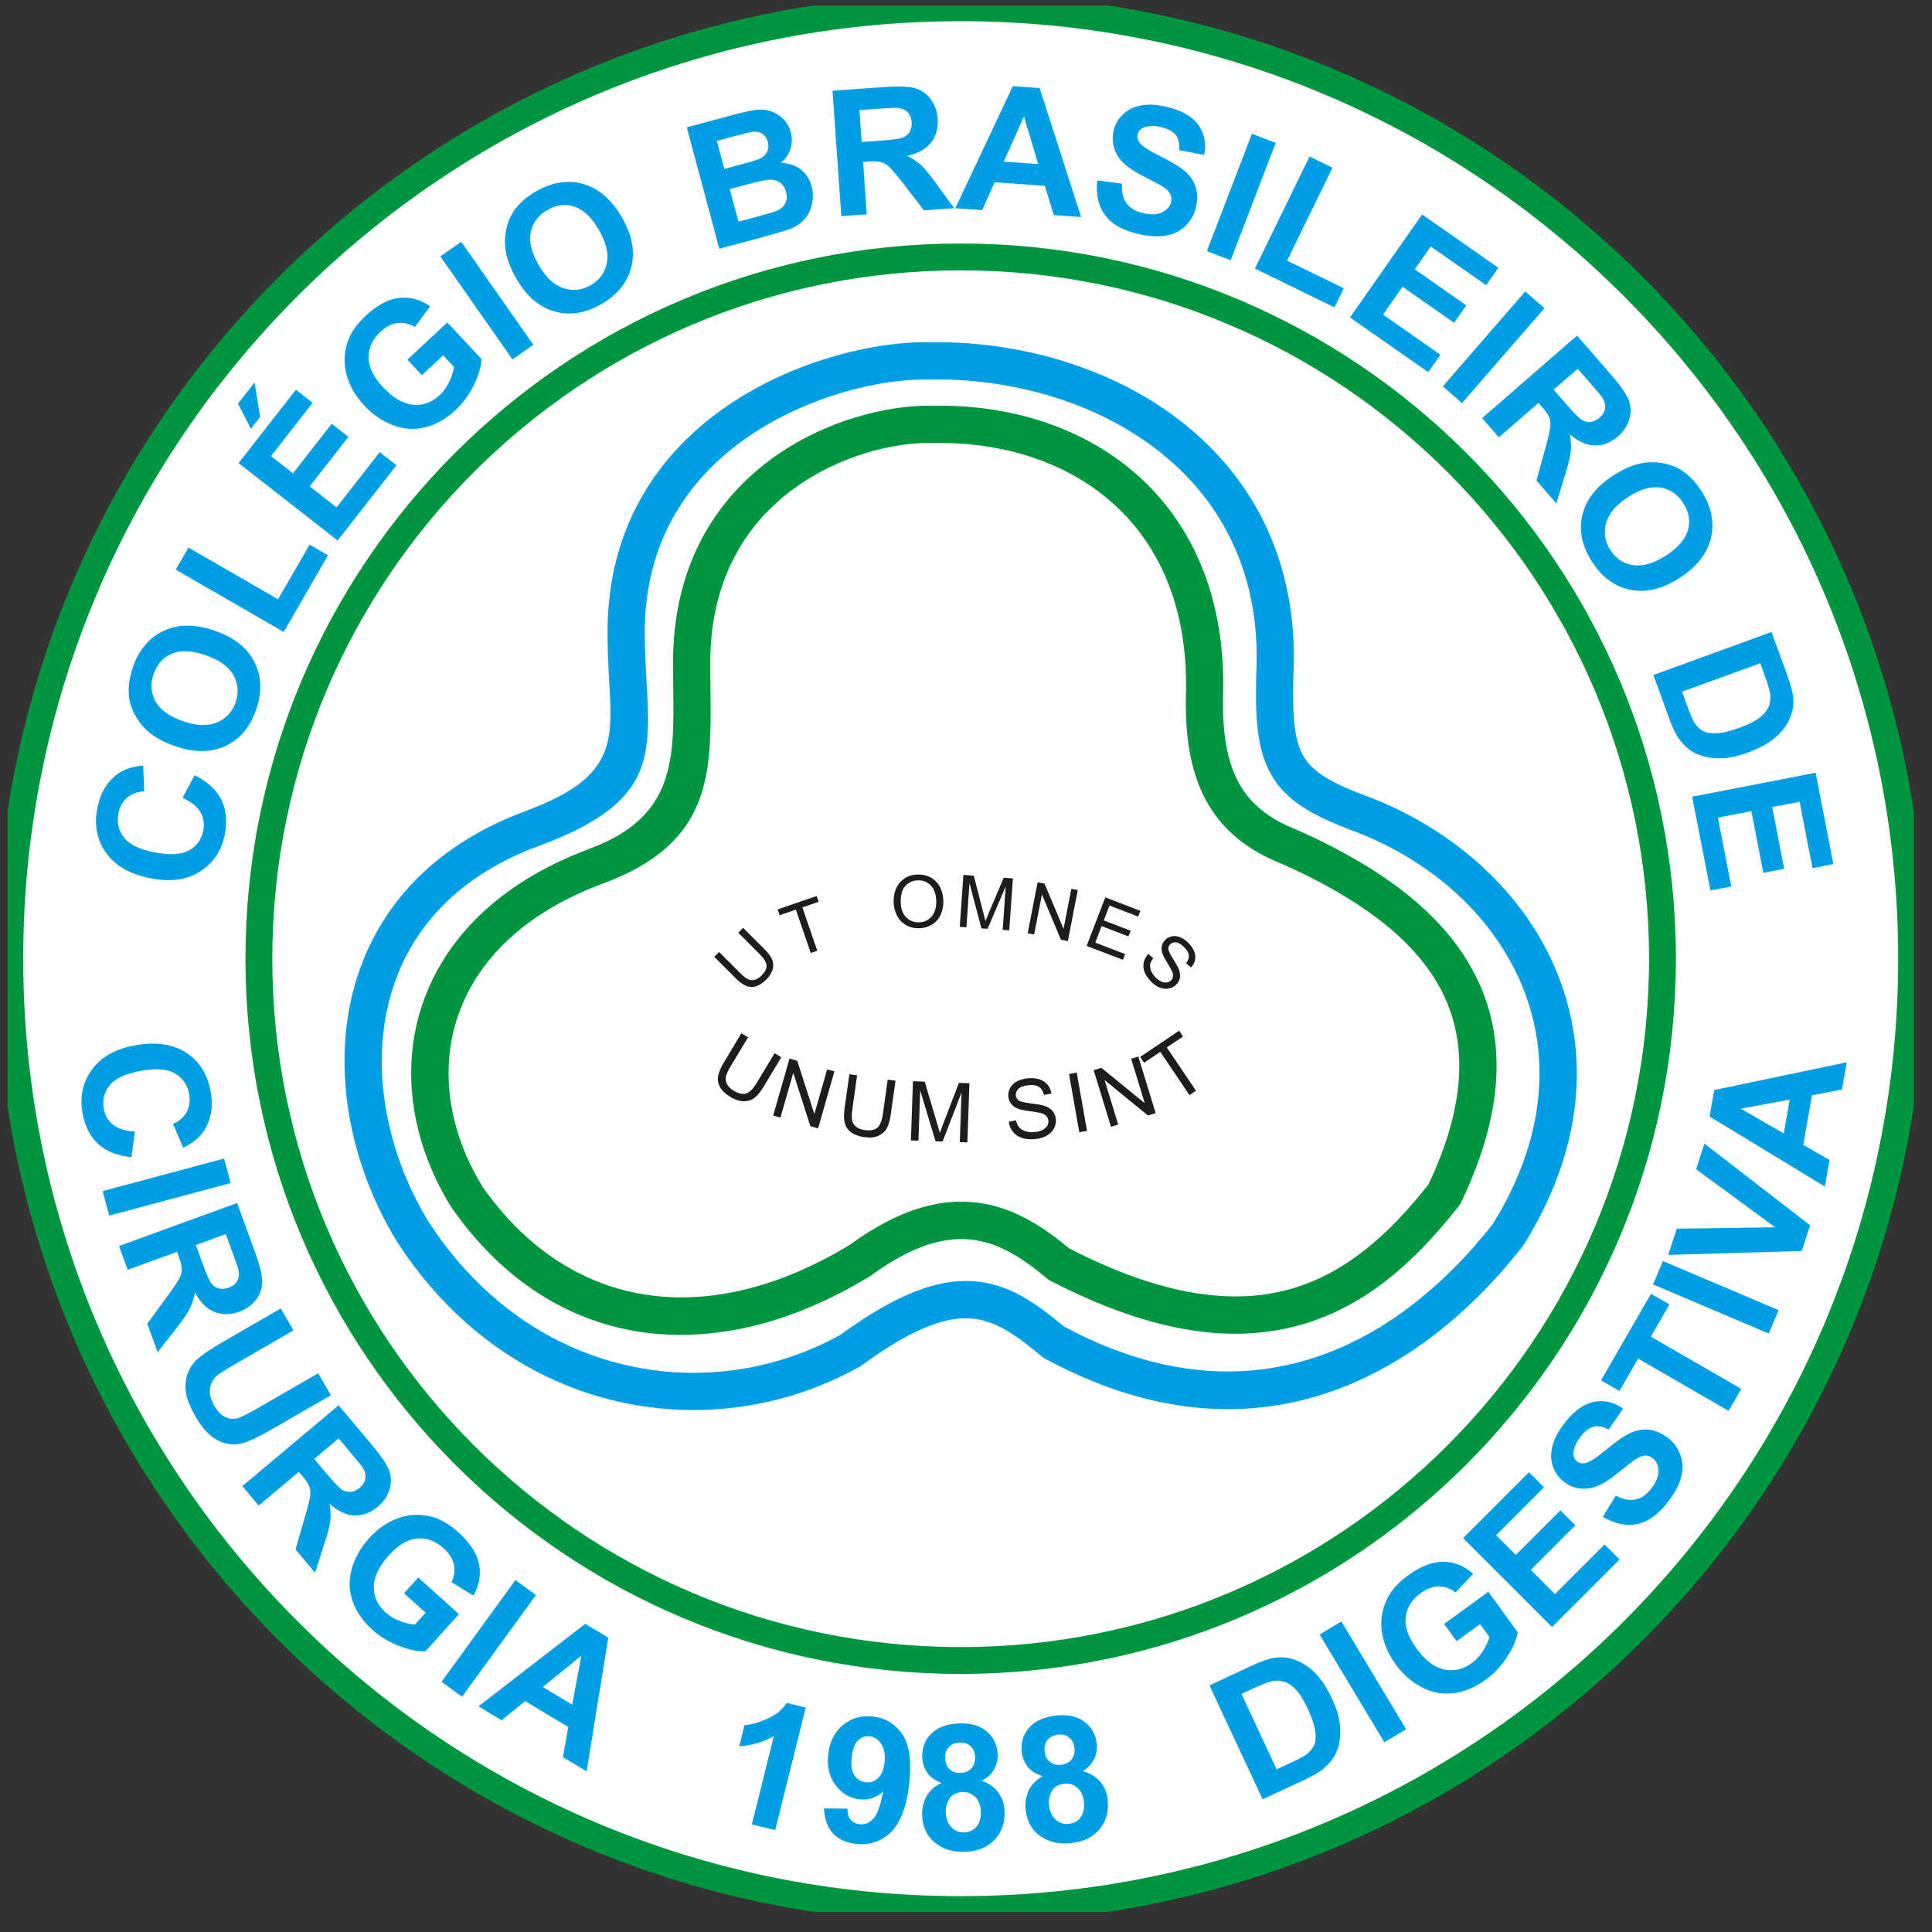 <?xml version="1.0" encoding="UTF-8"?> <svg xmlns="http://www.w3.org/2000/svg" width="61" height="61" viewBox="0 0 61 61" fill="none"><rect x="0" y="0" width="61" height="61" fill="#333333" stroke="none"/><g clip-path="url(#clip0_7827_328)"><path d="M30.416 55.143C44.253 55.143 55.47 43.926 55.47 30.089C55.47 16.252 44.253 5.035 30.416 5.035C16.579 5.035 5.362 16.252 5.362 30.089C5.362 43.926 16.579 55.143 30.416 55.143Z" fill="white" stroke="#009640" stroke-width="0.848" stroke-linejoin="round"></path><path fill-rule="evenodd" clip-rule="evenodd" d="M30.332 0.245C46.911 0.245 60.356 13.691 60.356 30.269C60.356 46.847 46.91 60.292 30.332 60.292C13.754 60.292 0.309 46.848 0.309 30.269C0.309 13.69 13.753 0.245 30.332 0.245ZM30.332 8.112C42.568 8.112 52.49 18.034 52.49 30.27C52.49 42.505 42.568 52.428 30.332 52.428C18.096 52.428 8.174 42.505 8.174 30.27C8.174 18.034 18.096 8.112 30.332 8.112Z" fill="white" stroke="#009640" stroke-width="0.848" stroke-linejoin="round"></path><path d="M16.58 25.611C19.407 24.574 19.345 23.474 19.236 21.544C19.209 21.043 19.178 20.493 19.183 19.858V19.855C19.183 19.8 19.184 19.752 19.185 19.711C19.27 16.309 21.038 14.066 23.167 12.678C25.26 11.315 27.718 10.79 29.235 10.806H29.314C29.468 10.804 29.622 10.804 29.779 10.806C32.375 10.843 35.09 11.634 37.181 13.22C39.301 14.83 40.778 17.243 40.849 20.5C40.852 20.632 40.852 20.767 40.85 20.905V20.919C40.798 22.329 40.821 23.206 41.106 23.783C41.368 24.312 41.922 24.662 42.945 25.06C43.743 25.343 44.499 25.709 45.199 26.146C46.993 27.264 48.4 28.844 49.161 30.712C49.926 32.592 50.035 34.756 49.224 37.027C48.958 37.771 48.592 38.528 48.117 39.291L48.087 39.333L48.08 39.343C47.645 39.899 47.172 40.438 46.662 40.941C46.144 41.453 45.59 41.932 45.002 42.359C41.922 44.594 37.853 45.526 32.991 42.895L32.944 42.87L32.894 42.829C32.12 42.184 31.446 41.683 30.652 41.628C29.822 41.571 28.769 41.965 27.199 43.115L27.173 43.135L27.137 43.154H27.134C26.477 43.522 25.788 43.817 25.077 44.038C24.369 44.257 23.64 44.403 22.9 44.472C19.105 44.831 15.101 43.175 12.535 39.204L12.529 39.193C12.149 38.574 11.825 37.907 11.566 37.214C10.873 35.354 10.661 33.304 11.121 31.408C11.588 29.485 12.738 27.728 14.766 26.487C15.304 26.158 15.906 25.864 16.576 25.615L16.579 25.613L16.58 25.611ZM20.412 21.48C20.551 23.964 20.631 25.38 16.985 26.718C16.393 26.937 15.859 27.198 15.38 27.491C13.645 28.553 12.662 30.05 12.266 31.685C11.862 33.345 12.054 35.153 12.669 36.804C12.897 37.418 13.187 38.012 13.528 38.569C15.83 42.136 19.409 43.623 22.791 43.303C23.448 43.242 24.098 43.111 24.732 42.914C25.353 42.722 25.955 42.466 26.53 42.148C28.342 40.825 29.634 40.378 30.732 40.453C31.849 40.531 32.676 41.121 33.596 41.884C37.948 44.221 41.574 43.394 44.312 41.406C44.856 41.011 45.364 40.574 45.834 40.108C46.302 39.644 46.734 39.154 47.13 38.652C47.552 37.971 47.878 37.295 48.115 36.631C48.822 34.652 48.731 32.778 48.071 31.155C47.407 29.523 46.165 28.135 44.58 27.146C43.954 26.756 43.274 26.427 42.552 26.169L42.539 26.163C41.212 25.649 40.471 25.148 40.054 24.304C39.659 23.503 39.619 22.48 39.678 20.878C39.679 20.759 39.678 20.64 39.676 20.523C39.613 17.671 38.324 15.56 36.472 14.155C34.59 12.727 32.129 12.015 29.767 11.982C29.62 11.98 29.472 11.981 29.323 11.984H29.222C27.875 11.969 25.687 12.441 23.808 13.665C21.965 14.867 20.434 16.804 20.36 19.739C20.359 19.789 20.358 19.83 20.358 19.865C20.355 20.439 20.384 20.985 20.412 21.481V21.48Z" fill="#009FE3"></path><path d="M18.603 26.801C21.305 25.809 21.283 23.996 21.257 21.772C21.253 21.463 21.249 21.146 21.251 20.818V20.816C21.251 20.758 21.252 20.709 21.253 20.667C21.328 17.681 22.692 15.704 24.374 14.478C26.038 13.264 28.024 12.796 29.367 12.81H29.444C29.573 12.809 29.704 12.808 29.835 12.81C32.111 12.842 34.269 13.556 35.88 14.973C37.499 16.398 38.559 18.521 38.621 21.36C38.624 21.502 38.624 21.648 38.622 21.797V21.811C38.578 23.029 38.717 23.974 39.095 24.686C39.457 25.366 40.06 25.858 40.956 26.204L40.984 26.216C43.467 27.328 45.458 28.724 46.489 30.616C47.539 32.544 47.584 34.927 46.134 37.959L46.107 38.017L46.068 38.067C44.687 39.832 43.108 41.265 41.025 41.842C38.95 42.416 36.422 42.126 33.168 40.439L33.114 40.412L33.062 40.369C32.379 39.8 31.637 39.277 30.768 39.151C29.901 39.024 28.851 39.283 27.508 40.268L27.49 40.281L27.461 40.298C26.773 40.717 26.082 41.066 25.396 41.343C24.703 41.623 24.016 41.83 23.341 41.962C19.806 42.658 16.543 41.395 14.264 38.138L14.245 38.11C13.933 37.605 13.676 37.083 13.477 36.549C12.888 34.969 12.811 33.306 13.316 31.768C13.82 30.23 14.9 28.825 16.622 27.761C17.206 27.4 17.864 27.079 18.598 26.805L18.6 26.803L18.603 26.801ZM22.432 21.757C22.464 24.441 22.49 26.63 19.009 27.907C18.35 28.152 17.763 28.439 17.244 28.76C15.777 29.667 14.862 30.848 14.441 32.131C14.02 33.412 14.086 34.806 14.583 36.138C14.753 36.594 14.974 37.043 15.242 37.479C17.229 40.308 20.059 41.406 23.118 40.803C23.726 40.684 24.342 40.499 24.961 40.248C25.581 39.998 26.207 39.682 26.834 39.301C28.458 38.117 29.791 37.814 30.937 37.982C32.062 38.147 32.956 38.753 33.762 39.418C36.696 40.928 38.925 41.202 40.713 40.707C42.486 40.216 43.873 38.956 45.104 37.393C46.341 34.776 46.323 32.764 45.459 31.178C44.57 29.548 42.776 28.307 40.518 27.294C39.355 26.84 38.559 26.174 38.061 25.238C37.578 24.329 37.397 23.192 37.448 21.77C37.45 21.64 37.448 21.511 37.446 21.383C37.392 18.912 36.486 17.077 35.102 15.859C33.708 14.632 31.822 14.014 29.822 13.985C29.7 13.984 29.574 13.985 29.448 13.986H29.355C28.206 13.974 26.503 14.378 25.066 15.427C23.645 16.463 22.494 18.142 22.429 20.694C22.428 20.745 22.427 20.789 22.427 20.825C22.424 21.139 22.428 21.452 22.432 21.757Z" fill="#009640"></path><path d="M23.311 29.45L23.464 29.296L24.135 29.967C24.252 30.084 24.331 30.189 24.374 30.285C24.416 30.38 24.424 30.484 24.398 30.595C24.372 30.708 24.303 30.82 24.192 30.931C24.083 31.039 23.975 31.11 23.868 31.142C23.762 31.174 23.658 31.169 23.558 31.127C23.457 31.087 23.346 31.004 23.222 30.881L22.551 30.21L22.705 30.057L23.375 30.727C23.475 30.827 23.559 30.892 23.625 30.921C23.692 30.95 23.761 30.954 23.832 30.935C23.903 30.916 23.972 30.872 24.038 30.806C24.151 30.694 24.206 30.587 24.203 30.487C24.199 30.388 24.125 30.267 23.98 30.12L23.31 29.45H23.311ZM25.599 30.089L25.128 28.72L24.616 28.897L24.554 28.713L25.784 28.29L25.847 28.473L25.334 28.649L25.805 30.018L25.6 30.089H25.599Z" fill="#1D1D1B"></path><path d="M28.215 28.495C28.211 28.223 28.28 28.008 28.424 27.852C28.567 27.695 28.755 27.614 28.987 27.611C29.138 27.609 29.276 27.642 29.398 27.712C29.521 27.783 29.616 27.883 29.682 28.011C29.748 28.139 29.782 28.285 29.785 28.449C29.788 28.615 29.757 28.765 29.692 28.897C29.627 29.029 29.533 29.131 29.412 29.2C29.289 29.27 29.158 29.306 29.015 29.309C28.861 29.311 28.722 29.277 28.599 29.204C28.476 29.131 28.382 29.03 28.318 28.902C28.253 28.774 28.22 28.639 28.216 28.494L28.215 28.495ZM28.439 28.494C28.442 28.692 28.499 28.847 28.607 28.959C28.715 29.07 28.85 29.125 29.01 29.122C29.173 29.12 29.307 29.059 29.41 28.942C29.514 28.825 29.564 28.661 29.561 28.45C29.558 28.316 29.533 28.2 29.487 28.101C29.44 28.002 29.372 27.925 29.285 27.872C29.196 27.82 29.098 27.794 28.99 27.795C28.837 27.797 28.704 27.853 28.596 27.961C28.487 28.068 28.435 28.246 28.439 28.493V28.494ZM30.303 29.262L30.418 27.624L30.745 27.647L31.051 28.834C31.079 28.944 31.099 29.027 31.113 29.082C31.136 29.024 31.17 28.939 31.218 28.825L31.69 27.714L31.981 27.735L31.866 29.373L31.658 29.358L31.754 27.987L31.182 29.325L30.987 29.312L30.61 27.885L30.513 29.279L30.305 29.264L30.303 29.262ZM32.447 29.468L32.761 27.856L32.979 27.898L33.58 29.327L33.826 28.062L34.03 28.102L33.716 29.714L33.498 29.671L32.897 28.24L32.651 29.506L32.447 29.466V29.468ZM34.309 29.866L34.898 28.333L36.006 28.758L35.936 28.939L35.031 28.591L34.851 29.06L35.699 29.386L35.629 29.566L34.782 29.24L34.582 29.762L35.522 30.123L35.453 30.304L34.309 29.865V29.866ZM36.254 30.12L36.412 30.252C36.36 30.317 36.329 30.38 36.317 30.443C36.305 30.505 36.314 30.575 36.343 30.651C36.373 30.726 36.422 30.798 36.487 30.863C36.545 30.921 36.606 30.964 36.668 30.992C36.731 31.02 36.788 31.029 36.84 31.021C36.893 31.012 36.936 30.99 36.973 30.954C37.009 30.918 37.03 30.876 37.035 30.827C37.042 30.779 37.03 30.721 37 30.655C36.981 30.612 36.932 30.524 36.85 30.391C36.77 30.259 36.719 30.161 36.699 30.095C36.672 30.011 36.667 29.932 36.683 29.863C36.699 29.793 36.734 29.731 36.787 29.677C36.846 29.619 36.917 29.58 37.001 29.562C37.085 29.545 37.172 29.555 37.263 29.592C37.353 29.63 37.437 29.687 37.516 29.766C37.602 29.852 37.664 29.941 37.702 30.035C37.741 30.128 37.75 30.219 37.732 30.309C37.713 30.398 37.671 30.477 37.606 30.548L37.448 30.412C37.514 30.331 37.542 30.249 37.535 30.165C37.527 30.082 37.478 29.996 37.389 29.907C37.296 29.814 37.211 29.763 37.134 29.755C37.058 29.746 36.995 29.766 36.947 29.814C36.905 29.856 36.886 29.906 36.89 29.962C36.892 30.018 36.942 30.123 37.039 30.277C37.135 30.43 37.197 30.54 37.222 30.608C37.258 30.707 37.268 30.797 37.253 30.876C37.237 30.957 37.198 31.027 37.136 31.089C37.074 31.151 36.998 31.192 36.909 31.21C36.818 31.229 36.725 31.221 36.628 31.185C36.532 31.149 36.442 31.09 36.359 31.007C36.254 30.902 36.181 30.799 36.14 30.697C36.099 30.596 36.09 30.494 36.111 30.391C36.132 30.29 36.18 30.198 36.256 30.119L36.254 30.12Z" fill="#1D1D1B"></path><path d="M24.457 33.253L24.669 33.381L24.113 34.307C24.016 34.469 23.921 34.586 23.827 34.658C23.733 34.731 23.622 34.769 23.491 34.771C23.359 34.773 23.217 34.728 23.062 34.635C22.912 34.545 22.805 34.445 22.741 34.336C22.676 34.227 22.653 34.111 22.672 33.989C22.689 33.866 22.75 33.72 22.852 33.55L23.408 32.624L23.62 32.751L23.063 33.676C22.98 33.815 22.931 33.925 22.918 34.007C22.904 34.089 22.918 34.166 22.96 34.24C23.002 34.314 23.068 34.378 23.158 34.433C23.314 34.527 23.446 34.558 23.556 34.527C23.664 34.496 23.779 34.38 23.9 34.179L24.456 33.254L24.457 33.253ZM24.412 35.22L24.928 33.423L25.172 33.493L25.712 35.175L26.117 33.763L26.345 33.828L25.83 35.627L25.586 35.557L25.046 33.874L24.641 35.286L24.412 35.221V35.22ZM28.029 34.087L28.274 34.121L28.124 35.192C28.098 35.377 28.056 35.523 27.998 35.625C27.941 35.729 27.853 35.807 27.733 35.861C27.613 35.915 27.464 35.928 27.285 35.903C27.112 35.878 26.974 35.828 26.873 35.752C26.771 35.677 26.704 35.58 26.673 35.46C26.641 35.34 26.64 35.182 26.667 34.986L26.817 33.917L27.062 33.951L26.912 35.019C26.889 35.181 26.888 35.301 26.907 35.382C26.926 35.462 26.97 35.528 27.036 35.579C27.103 35.631 27.189 35.664 27.294 35.678C27.474 35.704 27.609 35.681 27.697 35.61C27.785 35.539 27.845 35.388 27.878 35.155L28.028 34.087H28.029ZM28.76 36.007L28.825 34.139L29.197 34.152L29.593 35.491C29.63 35.615 29.658 35.708 29.673 35.771C29.696 35.704 29.733 35.605 29.783 35.475L30.276 34.191L30.608 34.202L30.543 36.07L30.304 36.061L30.358 34.497L29.761 36.043L29.538 36.035L29.054 34.426L28.999 36.016L28.76 36.007ZM31.849 35.418L32.078 35.373C32.099 35.464 32.132 35.538 32.179 35.593C32.225 35.649 32.292 35.691 32.381 35.718C32.469 35.746 32.566 35.755 32.672 35.743C32.766 35.734 32.848 35.712 32.916 35.676C32.984 35.641 33.034 35.597 33.065 35.545C33.095 35.492 33.107 35.438 33.101 35.38C33.095 35.322 33.073 35.273 33.034 35.233C32.995 35.193 32.936 35.162 32.855 35.141C32.803 35.127 32.69 35.108 32.514 35.084C32.339 35.061 32.215 35.036 32.143 35.006C32.05 34.97 31.978 34.918 31.927 34.854C31.876 34.79 31.846 34.715 31.838 34.629C31.828 34.535 31.845 34.444 31.89 34.357C31.934 34.27 32.005 34.199 32.104 34.146C32.202 34.093 32.313 34.06 32.438 34.047C32.576 34.033 32.7 34.041 32.81 34.076C32.92 34.109 33.008 34.165 33.074 34.246C33.139 34.326 33.18 34.421 33.196 34.529L32.962 34.572C32.937 34.456 32.885 34.371 32.806 34.32C32.726 34.267 32.615 34.249 32.472 34.263C32.323 34.279 32.217 34.317 32.156 34.379C32.094 34.441 32.066 34.511 32.074 34.587C32.08 34.654 32.111 34.706 32.163 34.745C32.215 34.783 32.343 34.814 32.548 34.838C32.754 34.863 32.895 34.888 32.972 34.913C33.086 34.952 33.172 35.007 33.232 35.078C33.291 35.15 33.327 35.235 33.337 35.334C33.348 35.433 33.329 35.529 33.281 35.622C33.234 35.716 33.16 35.792 33.058 35.852C32.957 35.911 32.841 35.948 32.709 35.962C32.54 35.98 32.396 35.97 32.278 35.932C32.159 35.896 32.062 35.831 31.987 35.739C31.912 35.648 31.866 35.539 31.85 35.416L31.849 35.418ZM34.077 35.75L33.753 33.909L33.997 33.866L34.321 35.707L34.077 35.75ZM35.078 35.577L34.532 33.789L34.775 33.715L36.144 34.832L35.714 33.428L35.941 33.358L36.488 35.146L36.245 35.22L34.876 34.102L35.306 35.507L35.078 35.577ZM37.557 34.578L36.635 33.21L36.124 33.555L36 33.371L37.229 32.542L37.352 32.726L36.839 33.071L37.762 34.439L37.556 34.577L37.557 34.578Z" fill="#1D1D1B"></path><path d="M5.763 25.192L6.144 24.476C6.551 24.677 6.831 24.933 6.987 25.247C7.141 25.559 7.179 25.924 7.097 26.341C6.997 26.859 6.737 27.25 6.318 27.516C5.899 27.78 5.384 27.853 4.769 27.733C4.12 27.608 3.649 27.342 3.355 26.936C3.061 26.532 2.967 26.057 3.074 25.51C3.166 25.034 3.383 24.674 3.723 24.431C3.925 24.285 4.19 24.199 4.52 24.171L4.554 24.986C4.343 24.993 4.165 25.058 4.02 25.181C3.874 25.305 3.781 25.472 3.74 25.68C3.684 25.97 3.741 26.224 3.915 26.444C4.087 26.665 4.405 26.82 4.868 26.91C5.36 27.006 5.728 26.985 5.971 26.848C6.215 26.711 6.364 26.502 6.419 26.217C6.46 26.007 6.429 25.814 6.324 25.637C6.221 25.461 6.033 25.312 5.759 25.19L5.763 25.192ZM5.538 23.561C5.155 23.43 4.854 23.261 4.633 23.057C4.471 22.907 4.34 22.73 4.238 22.53C4.137 22.33 4.08 22.129 4.066 21.928C4.048 21.66 4.091 21.373 4.196 21.067C4.387 20.513 4.712 20.13 5.17 19.916C5.628 19.703 6.163 19.701 6.776 19.912C7.383 20.12 7.801 20.449 8.031 20.898C8.26 21.345 8.28 21.846 8.09 22.396C7.898 22.955 7.575 23.34 7.12 23.552C6.667 23.764 6.139 23.767 5.54 23.561H5.538ZM5.782 22.772C6.207 22.919 6.564 22.931 6.852 22.809C7.139 22.688 7.335 22.476 7.439 22.175C7.544 21.871 7.52 21.586 7.37 21.316C7.218 21.047 6.925 20.837 6.489 20.687C6.058 20.539 5.704 20.522 5.427 20.639C5.15 20.755 4.958 20.969 4.85 21.283C4.741 21.595 4.762 21.886 4.91 22.15C5.059 22.415 5.35 22.623 5.782 22.772ZM8.958 19.953L5.549 17.985L5.951 17.288L8.779 18.921L9.775 17.197L10.355 17.532L8.958 19.952V19.953ZM10.661 17.065L7.533 14.621L9.342 12.306L9.871 12.718L8.556 14.4L9.251 14.944L10.472 13.38L11.001 13.792L9.779 15.356L10.627 16.019L11.989 14.276L12.518 14.689L10.661 17.065ZM7.922 13.54L7.515 12.744L8.037 12.075L8.214 13.163L7.92 13.539L7.922 13.54ZM13.32 11.845L12.863 11.355L14.124 10.18L15.203 11.338C15.192 11.572 15.113 11.842 14.965 12.15C14.817 12.457 14.624 12.723 14.384 12.946C14.081 13.228 13.757 13.412 13.413 13.494C13.069 13.576 12.729 13.552 12.394 13.42C12.06 13.289 11.762 13.084 11.501 12.804C11.219 12.502 11.032 12.173 10.938 11.82C10.845 11.467 10.862 11.112 10.989 10.759C11.085 10.489 11.272 10.225 11.549 9.967C11.909 9.631 12.261 9.443 12.605 9.406C12.948 9.369 13.274 9.457 13.582 9.67L13.101 10.323C12.927 10.218 12.745 10.177 12.554 10.2C12.366 10.222 12.187 10.311 12.018 10.469C11.763 10.707 11.635 10.978 11.636 11.281C11.637 11.585 11.786 11.896 12.084 12.216C12.406 12.562 12.724 12.749 13.038 12.779C13.352 12.809 13.633 12.708 13.88 12.477C14.002 12.363 14.103 12.224 14.181 12.06C14.261 11.897 14.31 11.74 14.335 11.588L13.991 11.219L13.322 11.843L13.32 11.845ZM16.18 11.347L13.903 8.096L14.562 7.634L16.839 10.886L16.18 11.347ZM16.305 8.803C16.103 8.452 15.986 8.128 15.953 7.829C15.93 7.609 15.945 7.389 16 7.172C16.055 6.954 16.144 6.766 16.265 6.604C16.427 6.39 16.648 6.201 16.929 6.04C17.436 5.748 17.932 5.672 18.419 5.81C18.904 5.95 19.309 6.3 19.634 6.86C19.955 7.417 20.055 7.939 19.934 8.427C19.814 8.916 19.5 9.305 18.996 9.597C18.485 9.892 17.987 9.971 17.505 9.832C17.022 9.694 16.623 9.351 16.306 8.802L16.305 8.803ZM17.007 8.367C17.232 8.757 17.493 9 17.79 9.098C18.085 9.195 18.372 9.163 18.649 9.004C18.928 8.844 19.096 8.612 19.16 8.31C19.222 8.007 19.138 7.656 18.908 7.257C18.68 6.863 18.423 6.618 18.138 6.525C17.854 6.43 17.568 6.466 17.281 6.632C16.995 6.798 16.82 7.029 16.758 7.326C16.696 7.624 16.779 7.971 17.007 8.367ZM21.686 4.02L23.219 3.61C23.524 3.528 23.752 3.481 23.908 3.465C24.065 3.451 24.212 3.467 24.351 3.516C24.49 3.564 24.617 3.645 24.73 3.757C24.844 3.868 24.923 4.008 24.968 4.173C25.015 4.352 25.012 4.529 24.956 4.704C24.899 4.879 24.798 5.026 24.653 5.145C24.905 5.152 25.114 5.219 25.283 5.35C25.452 5.481 25.566 5.657 25.625 5.879C25.672 6.054 25.677 6.235 25.641 6.421C25.605 6.608 25.528 6.77 25.415 6.907C25.301 7.043 25.144 7.15 24.944 7.228C24.82 7.275 24.511 7.368 24.017 7.504L22.711 7.854L21.684 4.019L21.686 4.02ZM22.633 4.45L22.869 5.333L23.376 5.197C23.677 5.116 23.863 5.061 23.933 5.034C24.061 4.983 24.154 4.91 24.209 4.813C24.265 4.717 24.276 4.608 24.242 4.484C24.21 4.365 24.152 4.279 24.067 4.222C23.982 4.166 23.873 4.147 23.74 4.166C23.661 4.178 23.44 4.232 23.076 4.329L22.631 4.449L22.633 4.45ZM23.04 5.971L23.316 6.998L24.034 6.806C24.312 6.731 24.487 6.676 24.558 6.641C24.667 6.589 24.748 6.513 24.798 6.412C24.848 6.311 24.855 6.193 24.819 6.057C24.788 5.941 24.734 5.85 24.656 5.785C24.579 5.72 24.482 5.683 24.367 5.674C24.252 5.665 24.017 5.708 23.665 5.803L23.039 5.971H23.04ZM26.563 6.823L26.285 2.864L27.97 2.745C28.393 2.716 28.704 2.73 28.901 2.787C29.098 2.845 29.26 2.961 29.388 3.134C29.516 3.308 29.589 3.512 29.606 3.746C29.627 4.044 29.557 4.294 29.396 4.501C29.235 4.706 28.984 4.846 28.641 4.921C28.821 5.009 28.97 5.11 29.09 5.224C29.212 5.336 29.377 5.54 29.589 5.835L30.126 6.573L29.17 6.641L28.536 5.816C28.309 5.524 28.154 5.341 28.073 5.265C27.992 5.192 27.907 5.142 27.821 5.119C27.733 5.095 27.598 5.09 27.414 5.103L27.251 5.114L27.367 6.768L26.566 6.824L26.563 6.823ZM27.205 4.483L27.797 4.441C28.18 4.414 28.418 4.381 28.511 4.342C28.604 4.303 28.675 4.241 28.723 4.158C28.771 4.076 28.791 3.974 28.784 3.855C28.775 3.721 28.73 3.616 28.654 3.539C28.578 3.462 28.473 3.418 28.343 3.406C28.277 3.401 28.082 3.41 27.759 3.432L27.136 3.476L27.206 4.483H27.205ZM34.134 6.852L33.27 6.791L32.991 5.866L31.403 5.754L31.011 6.633L30.163 6.573L31.978 2.721L32.825 2.781L34.134 6.852ZM32.778 5.178L32.33 3.674L31.693 5.102L32.778 5.178ZM34.645 5.697L35.424 5.798C35.411 6.062 35.46 6.27 35.572 6.422C35.683 6.575 35.858 6.677 36.095 6.731C36.346 6.789 36.547 6.78 36.698 6.703C36.849 6.625 36.942 6.516 36.975 6.374C36.996 6.282 36.987 6.198 36.948 6.121C36.91 6.045 36.829 5.967 36.707 5.889C36.623 5.836 36.428 5.732 36.124 5.577C35.731 5.376 35.468 5.18 35.334 4.99C35.147 4.721 35.09 4.434 35.16 4.127C35.205 3.93 35.305 3.758 35.455 3.611C35.606 3.465 35.797 3.371 36.027 3.329C36.257 3.287 36.52 3.301 36.817 3.369C37.3 3.481 37.64 3.672 37.835 3.943C38.03 4.215 38.092 4.53 38.021 4.892L37.232 4.739C37.245 4.531 37.207 4.371 37.118 4.259C37.03 4.146 36.876 4.065 36.658 4.014C36.433 3.962 36.245 3.967 36.097 4.033C36.001 4.074 35.942 4.144 35.919 4.246C35.898 4.337 35.919 4.424 35.98 4.507C36.059 4.613 36.277 4.755 36.636 4.932C36.995 5.109 37.253 5.267 37.412 5.405C37.572 5.543 37.683 5.706 37.748 5.897C37.812 6.087 37.816 6.304 37.76 6.548C37.709 6.77 37.599 6.963 37.431 7.129C37.263 7.294 37.055 7.398 36.809 7.439C36.562 7.482 36.271 7.463 35.935 7.386C35.446 7.273 35.096 7.073 34.886 6.788C34.677 6.502 34.596 6.137 34.645 5.695V5.697ZM38.105 7.929L39.528 4.223L40.279 4.512L38.856 8.217L38.105 7.929ZM39.622 8.48L41.347 4.942L42.07 5.294L40.638 8.229L42.428 9.101L42.134 9.704L39.623 8.479L39.622 8.48ZM42.624 10.022L44.901 6.77L47.309 8.455L46.923 9.005L45.175 7.781L44.669 8.503L46.295 9.641L45.91 10.191L44.284 9.053L43.667 9.933L45.48 11.202L45.094 11.751L42.624 10.022ZM45.554 12.198L48.157 9.203L48.764 9.73L46.161 12.726L45.554 12.198ZM46.798 13.2L49.793 10.596L50.9 11.87C51.179 12.19 51.354 12.446 51.426 12.638C51.499 12.83 51.504 13.028 51.442 13.236C51.381 13.444 51.261 13.623 51.085 13.778C50.86 13.973 50.617 14.069 50.356 14.065C50.096 14.061 49.832 13.944 49.566 13.715C49.603 13.912 49.613 14.091 49.595 14.256C49.577 14.42 49.514 14.677 49.406 15.022L49.139 15.895L48.511 15.172L48.788 14.17C48.885 13.812 48.939 13.578 48.949 13.468C48.959 13.359 48.949 13.261 48.915 13.178C48.88 13.094 48.803 12.982 48.682 12.842L48.575 12.72L47.324 13.807L46.796 13.2H46.798ZM49.054 12.303L49.443 12.752C49.696 13.042 49.865 13.212 49.952 13.262C50.039 13.313 50.131 13.333 50.226 13.322C50.322 13.311 50.415 13.266 50.504 13.188C50.606 13.099 50.662 13.002 50.678 12.894C50.694 12.786 50.666 12.676 50.598 12.565C50.562 12.51 50.438 12.36 50.225 12.115L49.814 11.642L49.053 12.304L49.054 12.303ZM50.925 15.02C51.264 14.799 51.583 14.665 51.88 14.617C52.098 14.582 52.318 14.587 52.538 14.63C52.758 14.673 52.951 14.752 53.118 14.865C53.341 15.017 53.54 15.227 53.716 15.498C54.035 15.989 54.137 16.48 54.024 16.974C53.91 17.466 53.581 17.889 53.038 18.242C52.5 18.592 51.983 18.719 51.49 18.624C50.995 18.53 50.589 18.236 50.272 17.747C49.951 17.252 49.845 16.759 49.959 16.27C50.071 15.783 50.393 15.365 50.925 15.02ZM51.397 15.697C51.02 15.943 50.791 16.216 50.708 16.517C50.627 16.817 50.673 17.103 50.847 17.371C51.022 17.64 51.261 17.797 51.567 17.844C51.873 17.891 52.218 17.788 52.605 17.538C52.987 17.289 53.217 17.021 53.296 16.731C53.375 16.442 53.324 16.158 53.144 15.88C52.965 15.603 52.724 15.44 52.424 15.394C52.122 15.348 51.781 15.449 51.397 15.699V15.697ZM55.933 19.955L56.433 21.328C56.545 21.638 56.608 21.883 56.619 22.062C56.635 22.304 56.588 22.532 56.479 22.749C56.372 22.965 56.213 23.156 56.004 23.325C55.796 23.493 55.517 23.64 55.168 23.767C54.861 23.879 54.583 23.937 54.332 23.942C54.026 23.947 53.758 23.894 53.529 23.783C53.353 23.699 53.191 23.559 53.038 23.363C52.925 23.217 52.819 23.005 52.717 22.727L52.203 21.313L55.933 19.955ZM55.577 20.941L53.108 21.839L53.312 22.399C53.388 22.608 53.456 22.754 53.513 22.839C53.588 22.951 53.676 23.032 53.779 23.085C53.882 23.139 54.025 23.161 54.21 23.15C54.395 23.14 54.632 23.083 54.92 22.978C55.209 22.873 55.42 22.767 55.556 22.66C55.692 22.553 55.786 22.439 55.84 22.316C55.893 22.193 55.91 22.056 55.889 21.904C55.874 21.792 55.811 21.581 55.7 21.276L55.577 20.939V20.941ZM53.429 25.155L57.326 24.398L57.886 27.282L57.227 27.41L56.82 25.315L55.955 25.483L56.333 27.431L55.674 27.559L55.296 25.611L54.24 25.816L54.662 27.987L54.003 28.115L53.428 25.155H53.429Z" fill="#009FE3"></path><path fill-rule="evenodd" clip-rule="evenodd" d="M4.258 35.727L4.151 36.534C3.704 36.492 3.353 36.353 3.097 36.117C2.842 35.88 2.677 35.553 2.603 35.133C2.512 34.614 2.615 34.156 2.909 33.76C3.205 33.364 3.661 33.111 4.275 33.002C4.926 32.887 5.46 32.966 5.88 33.239C6.298 33.511 6.556 33.921 6.653 34.468C6.737 34.947 6.665 35.359 6.435 35.708C6.3 35.916 6.083 36.091 5.786 36.236L5.461 35.487C5.657 35.406 5.799 35.281 5.891 35.113C5.982 34.947 6.009 34.758 5.972 34.548C5.922 34.259 5.776 34.041 5.536 33.898C5.297 33.754 4.945 33.724 4.479 33.805C3.984 33.892 3.648 34.042 3.47 34.258C3.291 34.472 3.227 34.722 3.277 35.006C3.314 35.216 3.413 35.385 3.573 35.513C3.733 35.641 3.961 35.711 4.259 35.728L4.258 35.727ZM3.241 37.607L7.075 36.579L7.283 37.353L3.449 38.38L3.241 37.607ZM3.757 39.341L7.487 37.983L8.064 39.569C8.209 39.968 8.28 40.269 8.279 40.474C8.278 40.68 8.212 40.867 8.081 41.038C7.948 41.209 7.773 41.334 7.552 41.415C7.273 41.516 7.01 41.519 6.768 41.42C6.526 41.322 6.321 41.118 6.156 40.808C6.119 41.005 6.064 41.179 5.989 41.325C5.914 41.473 5.764 41.688 5.54 41.973L4.978 42.694L4.65 41.793L5.264 40.953C5.483 40.654 5.618 40.456 5.668 40.357C5.717 40.259 5.74 40.164 5.74 40.074C5.739 39.983 5.707 39.853 5.644 39.678L5.589 39.526L4.032 40.092L3.757 39.339V39.341ZM6.184 39.311L6.387 39.867C6.519 40.228 6.616 40.449 6.679 40.528C6.742 40.607 6.82 40.658 6.914 40.682C7.007 40.705 7.109 40.697 7.221 40.657C7.347 40.61 7.435 40.541 7.488 40.444C7.541 40.35 7.555 40.237 7.531 40.107C7.517 40.043 7.455 39.858 7.343 39.553L7.129 38.965L6.183 39.31L6.184 39.311ZM8.864 41.312L9.265 42.006L7.404 43.081C7.108 43.252 6.922 43.372 6.844 43.439C6.721 43.551 6.649 43.686 6.628 43.846C6.607 44.008 6.653 44.185 6.765 44.379C6.879 44.575 7.004 44.701 7.143 44.755C7.281 44.809 7.415 44.811 7.543 44.764C7.672 44.716 7.873 44.614 8.145 44.457L10.046 43.359L10.447 44.053L8.641 45.095C8.228 45.333 7.926 45.483 7.734 45.544C7.542 45.605 7.359 45.619 7.183 45.586C7.008 45.553 6.837 45.471 6.67 45.343C6.503 45.214 6.341 45.013 6.184 44.742C5.994 44.414 5.888 44.143 5.866 43.929C5.844 43.716 5.866 43.525 5.929 43.358C5.993 43.19 6.083 43.051 6.197 42.944C6.367 42.785 6.646 42.594 7.031 42.372L8.864 41.313V41.312ZM7.651 46.922L10.692 44.371L11.777 45.663C12.05 45.988 12.22 46.247 12.289 46.44C12.359 46.634 12.361 46.833 12.295 47.039C12.229 47.245 12.106 47.423 11.926 47.573C11.699 47.764 11.453 47.855 11.192 47.847C10.932 47.837 10.669 47.715 10.407 47.48C10.442 47.679 10.448 47.86 10.428 48.023C10.409 48.188 10.341 48.442 10.227 48.786L9.946 49.656L9.33 48.922L9.619 47.923C9.723 47.566 9.782 47.334 9.795 47.224C9.808 47.115 9.798 47.018 9.766 46.933C9.734 46.849 9.659 46.736 9.541 46.595L9.437 46.471L8.168 47.536L7.652 46.922H7.651ZM9.922 46.064L10.303 46.518C10.55 46.812 10.716 46.986 10.803 47.039C10.889 47.09 10.98 47.111 11.076 47.103C11.171 47.093 11.265 47.051 11.357 46.974C11.459 46.887 11.518 46.791 11.536 46.683C11.553 46.576 11.528 46.466 11.46 46.351C11.425 46.296 11.304 46.144 11.094 45.895L10.692 45.416L9.922 46.063V46.064ZM12.757 50.304L13.206 49.807L14.489 50.963L13.432 52.138C13.198 52.147 12.922 52.091 12.602 51.969C12.283 51.847 12.001 51.678 11.759 51.459C11.452 51.181 11.24 50.874 11.127 50.539C11.014 50.202 11.009 49.862 11.111 49.518C11.212 49.173 11.39 48.859 11.645 48.576C11.921 48.269 12.232 48.054 12.575 47.931C12.918 47.808 13.272 47.795 13.635 47.891C13.912 47.963 14.191 48.126 14.473 48.38C14.839 48.71 15.056 49.044 15.123 49.382C15.19 49.721 15.132 50.053 14.946 50.378L14.255 49.956C14.344 49.774 14.369 49.589 14.329 49.401C14.291 49.214 14.185 49.043 14.014 48.889C13.753 48.655 13.473 48.551 13.17 48.577C12.868 48.604 12.571 48.781 12.278 49.105C11.964 49.455 11.805 49.787 11.803 50.103C11.8 50.417 11.925 50.689 12.178 50.915C12.303 51.028 12.45 51.116 12.619 51.18C12.788 51.244 12.949 51.282 13.102 51.293L13.438 50.919L12.756 50.305L12.757 50.304ZM13.941 53.1L16.274 49.889L16.922 50.36L14.589 53.571L13.941 53.1ZM18.521 55.926L17.774 55.477L17.942 54.526L16.582 53.709L15.837 54.314L15.108 53.876L18.478 51.27L19.205 51.706L18.523 55.926H18.521ZM18.066 53.82L18.355 52.276L17.136 53.263L18.064 53.82H18.066ZM24.478 57.784L23.739 57.6L24.432 54.817C24.099 55.003 23.736 55.11 23.34 55.139L23.506 54.469C23.714 54.455 23.953 54.388 24.223 54.269C24.493 54.148 24.699 53.982 24.841 53.767L25.44 53.916L24.475 57.784H24.478ZM26.016 57.098L26.757 57.106C26.757 57.258 26.79 57.374 26.856 57.454C26.922 57.535 27.017 57.583 27.141 57.598C27.297 57.616 27.438 57.561 27.565 57.432C27.693 57.303 27.799 57.014 27.885 56.566C27.668 56.763 27.417 56.844 27.132 56.81C26.822 56.772 26.569 56.619 26.374 56.353C26.178 56.086 26.104 55.761 26.151 55.378C26.2 54.978 26.358 54.67 26.627 54.455C26.894 54.24 27.211 54.155 27.578 54.199C27.978 54.248 28.287 54.443 28.505 54.784C28.723 55.124 28.789 55.648 28.703 56.356C28.615 57.077 28.417 57.58 28.11 57.866C27.804 58.152 27.437 58.269 27.009 58.216C26.701 58.178 26.462 58.066 26.292 57.878C26.122 57.69 26.031 57.431 26.016 57.099V57.098ZM27.928 55.657C27.958 55.413 27.925 55.218 27.83 55.07C27.735 54.921 27.612 54.838 27.466 54.821C27.326 54.803 27.203 54.844 27.098 54.943C26.992 55.041 26.924 55.217 26.893 55.468C26.862 55.722 26.889 55.916 26.974 56.047C27.059 56.178 27.179 56.253 27.329 56.272C27.473 56.29 27.604 56.248 27.716 56.145C27.83 56.042 27.901 55.88 27.928 55.658V55.657ZM29.724 56.292C29.523 56.219 29.374 56.112 29.278 55.972C29.181 55.832 29.128 55.674 29.119 55.502C29.104 55.206 29.193 54.956 29.39 54.752C29.586 54.548 29.874 54.436 30.255 54.416C30.631 54.397 30.929 54.478 31.147 54.66C31.365 54.843 31.482 55.081 31.498 55.377C31.508 55.56 31.468 55.727 31.38 55.876C31.293 56.024 31.163 56.141 30.994 56.226C31.218 56.302 31.393 56.422 31.515 56.587C31.639 56.75 31.706 56.942 31.717 57.164C31.736 57.53 31.636 57.834 31.415 58.075C31.193 58.315 30.89 58.447 30.502 58.466C30.141 58.485 29.837 58.407 29.587 58.23C29.292 58.02 29.134 57.721 29.115 57.333C29.104 57.119 29.147 56.919 29.244 56.733C29.341 56.549 29.501 56.401 29.725 56.293L29.724 56.292ZM29.841 55.519C29.849 55.67 29.897 55.786 29.988 55.866C30.078 55.946 30.194 55.983 30.337 55.975C30.48 55.967 30.594 55.919 30.675 55.828C30.757 55.738 30.794 55.617 30.786 55.466C30.778 55.323 30.73 55.212 30.64 55.131C30.55 55.049 30.435 55.013 30.294 55.02C30.148 55.028 30.034 55.078 29.951 55.168C29.87 55.26 29.832 55.376 29.84 55.519H29.841ZM29.86 57.219C29.871 57.429 29.933 57.589 30.046 57.7C30.16 57.812 30.297 57.863 30.457 57.855C30.614 57.847 30.741 57.783 30.838 57.666C30.934 57.548 30.978 57.383 30.966 57.169C30.956 56.984 30.895 56.837 30.786 56.73C30.675 56.623 30.54 56.573 30.38 56.582C30.194 56.592 30.059 56.664 29.976 56.796C29.891 56.93 29.853 57.07 29.861 57.22L29.86 57.219ZM32.919 56.077C32.714 56.018 32.557 55.922 32.453 55.788C32.346 55.655 32.283 55.503 32.262 55.331C32.225 55.037 32.297 54.782 32.479 54.564C32.661 54.347 32.94 54.216 33.319 54.169C33.693 54.123 33.996 54.184 34.225 54.35C34.456 54.517 34.59 54.746 34.626 55.04C34.648 55.222 34.62 55.391 34.543 55.546C34.466 55.699 34.346 55.825 34.183 55.921C34.412 55.982 34.594 56.09 34.729 56.244C34.863 56.398 34.944 56.586 34.97 56.806C35.014 57.17 34.936 57.48 34.732 57.736C34.528 57.992 34.234 58.143 33.849 58.19C33.49 58.235 33.181 58.177 32.919 58.019C32.61 57.831 32.433 57.544 32.385 57.156C32.359 56.943 32.389 56.741 32.471 56.55C32.555 56.359 32.705 56.201 32.921 56.077H32.919ZM32.982 55.297C33.001 55.447 33.057 55.56 33.154 55.633C33.249 55.707 33.368 55.736 33.509 55.718C33.652 55.7 33.762 55.644 33.837 55.548C33.912 55.452 33.941 55.329 33.922 55.179C33.904 55.037 33.848 54.93 33.753 54.855C33.657 54.78 33.54 54.751 33.4 54.769C33.255 54.786 33.145 54.844 33.069 54.94C32.993 55.037 32.965 55.155 32.982 55.297ZM33.119 56.993C33.145 57.201 33.218 57.357 33.339 57.46C33.459 57.563 33.599 57.604 33.76 57.584C33.915 57.566 34.038 57.494 34.126 57.369C34.214 57.245 34.245 57.077 34.22 56.865C34.197 56.68 34.127 56.538 34.009 56.439C33.892 56.339 33.753 56.3 33.593 56.319C33.408 56.343 33.278 56.423 33.204 56.561C33.129 56.7 33.102 56.843 33.119 56.992V56.993ZM38.188 53.213L39.516 52.594C39.815 52.455 40.053 52.371 40.232 52.344C40.472 52.307 40.705 52.334 40.929 52.423C41.153 52.511 41.358 52.651 41.545 52.845C41.73 53.039 41.901 53.304 42.059 53.641C42.197 53.936 42.279 54.209 42.305 54.457C42.337 54.761 42.308 55.032 42.216 55.272C42.147 55.454 42.023 55.629 41.839 55.797C41.704 55.923 41.501 56.048 41.231 56.174L39.865 56.811L38.187 53.213H38.188ZM39.198 53.483L40.308 55.865L40.85 55.612C41.053 55.517 41.195 55.439 41.274 55.372C41.378 55.288 41.453 55.194 41.498 55.087C41.544 54.979 41.552 54.834 41.526 54.651C41.499 54.467 41.422 54.236 41.292 53.957C41.163 53.679 41.038 53.478 40.92 53.351C40.801 53.225 40.678 53.141 40.551 53.099C40.423 53.057 40.285 53.052 40.136 53.086C40.024 53.111 39.821 53.192 39.523 53.33L39.198 53.483ZM43.709 55.01L41.665 51.608L42.352 51.196L44.396 54.597L43.709 55.01ZM45.987 51.815L45.594 51.274L46.992 50.258L47.921 51.538C47.88 51.769 47.769 52.027 47.584 52.315C47.398 52.602 47.173 52.841 46.909 53.033C46.574 53.277 46.229 53.42 45.877 53.461C45.525 53.5 45.191 53.436 44.875 53.265C44.558 53.094 44.289 52.855 44.065 52.547C43.822 52.212 43.676 51.863 43.626 51.502C43.579 51.14 43.639 50.793 43.809 50.457C43.937 50.201 44.154 49.962 44.461 49.739C44.859 49.449 45.232 49.306 45.577 49.31C45.922 49.315 46.235 49.441 46.514 49.69L45.958 50.278C45.798 50.154 45.621 50.091 45.43 50.091C45.239 50.091 45.05 50.158 44.864 50.294C44.58 50.499 44.421 50.753 44.384 51.054C44.347 51.356 44.458 51.682 44.715 52.037C44.992 52.417 45.284 52.643 45.592 52.71C45.9 52.777 46.191 52.711 46.465 52.512C46.601 52.413 46.718 52.287 46.816 52.135C46.913 51.983 46.984 51.833 47.027 51.686L46.731 51.278L45.989 51.818L45.987 51.815ZM49.002 51.371L46.195 48.564L48.276 46.483L48.75 46.958L47.236 48.472L47.858 49.095L49.267 47.687L49.739 48.159L48.331 49.568L49.095 50.331L50.662 48.764L51.136 49.237L49.002 51.371ZM50.606 47.892L51.014 47.223C51.252 47.344 51.462 47.384 51.648 47.342C51.831 47.301 51.996 47.184 52.143 46.989C52.299 46.783 52.372 46.595 52.363 46.424C52.355 46.254 52.292 46.125 52.176 46.036C52.101 45.98 52.021 45.954 51.935 45.959C51.849 45.962 51.745 46.005 51.623 46.086C51.541 46.14 51.366 46.277 51.099 46.493C50.756 46.773 50.47 46.934 50.242 46.979C49.92 47.043 49.634 46.979 49.384 46.79C49.223 46.669 49.106 46.509 49.034 46.311C48.962 46.114 48.956 45.902 49.011 45.673C49.068 45.446 49.187 45.211 49.371 44.967C49.671 44.568 49.983 44.336 50.309 44.265C50.634 44.196 50.947 44.265 51.246 44.474L50.792 45.136C50.609 45.04 50.447 45.011 50.308 45.047C50.169 45.084 50.031 45.192 49.895 45.372C49.755 45.557 49.682 45.733 49.68 45.895C49.677 46 49.717 46.083 49.799 46.145C49.874 46.201 49.962 46.217 50.064 46.194C50.192 46.164 50.411 46.022 50.719 45.766C51.027 45.51 51.278 45.337 51.468 45.247C51.659 45.158 51.854 45.121 52.055 45.14C52.255 45.159 52.455 45.244 52.656 45.394C52.837 45.531 52.97 45.71 53.052 45.929C53.135 46.15 53.145 46.382 53.083 46.624C53.021 46.867 52.886 47.126 52.679 47.401C52.376 47.801 52.053 48.04 51.705 48.115C51.358 48.19 50.991 48.115 50.606 47.89V47.892ZM54.576 44.545L51.721 42.896L51.132 43.916L50.55 43.581L52.128 40.849L52.71 41.184L52.122 42.202L54.978 43.851L54.577 44.545H54.576ZM55.844 42.104L52.191 40.553L52.504 39.815L56.158 41.366L55.844 42.104ZM56.886 39.499L52.673 39.621L52.941 38.794L56.045 38.748L53.552 36.916L53.815 36.108L57.15 38.686L56.885 39.5L56.886 39.499ZM58.309 33.54L58.158 34.399L57.21 34.583L56.934 36.146L57.765 36.625L57.617 37.463L53.977 35.251L54.124 34.417L58.308 33.54H58.309ZM56.507 34.72L54.961 35.003L56.319 35.786L56.507 34.72Z" fill="#009FE3"></path></g><defs><clipPath id="clip0_7827_328"><rect width="60.185" height="60.185" fill="white" transform="translate(0.24 0.177)"></rect></clipPath></defs></svg> 